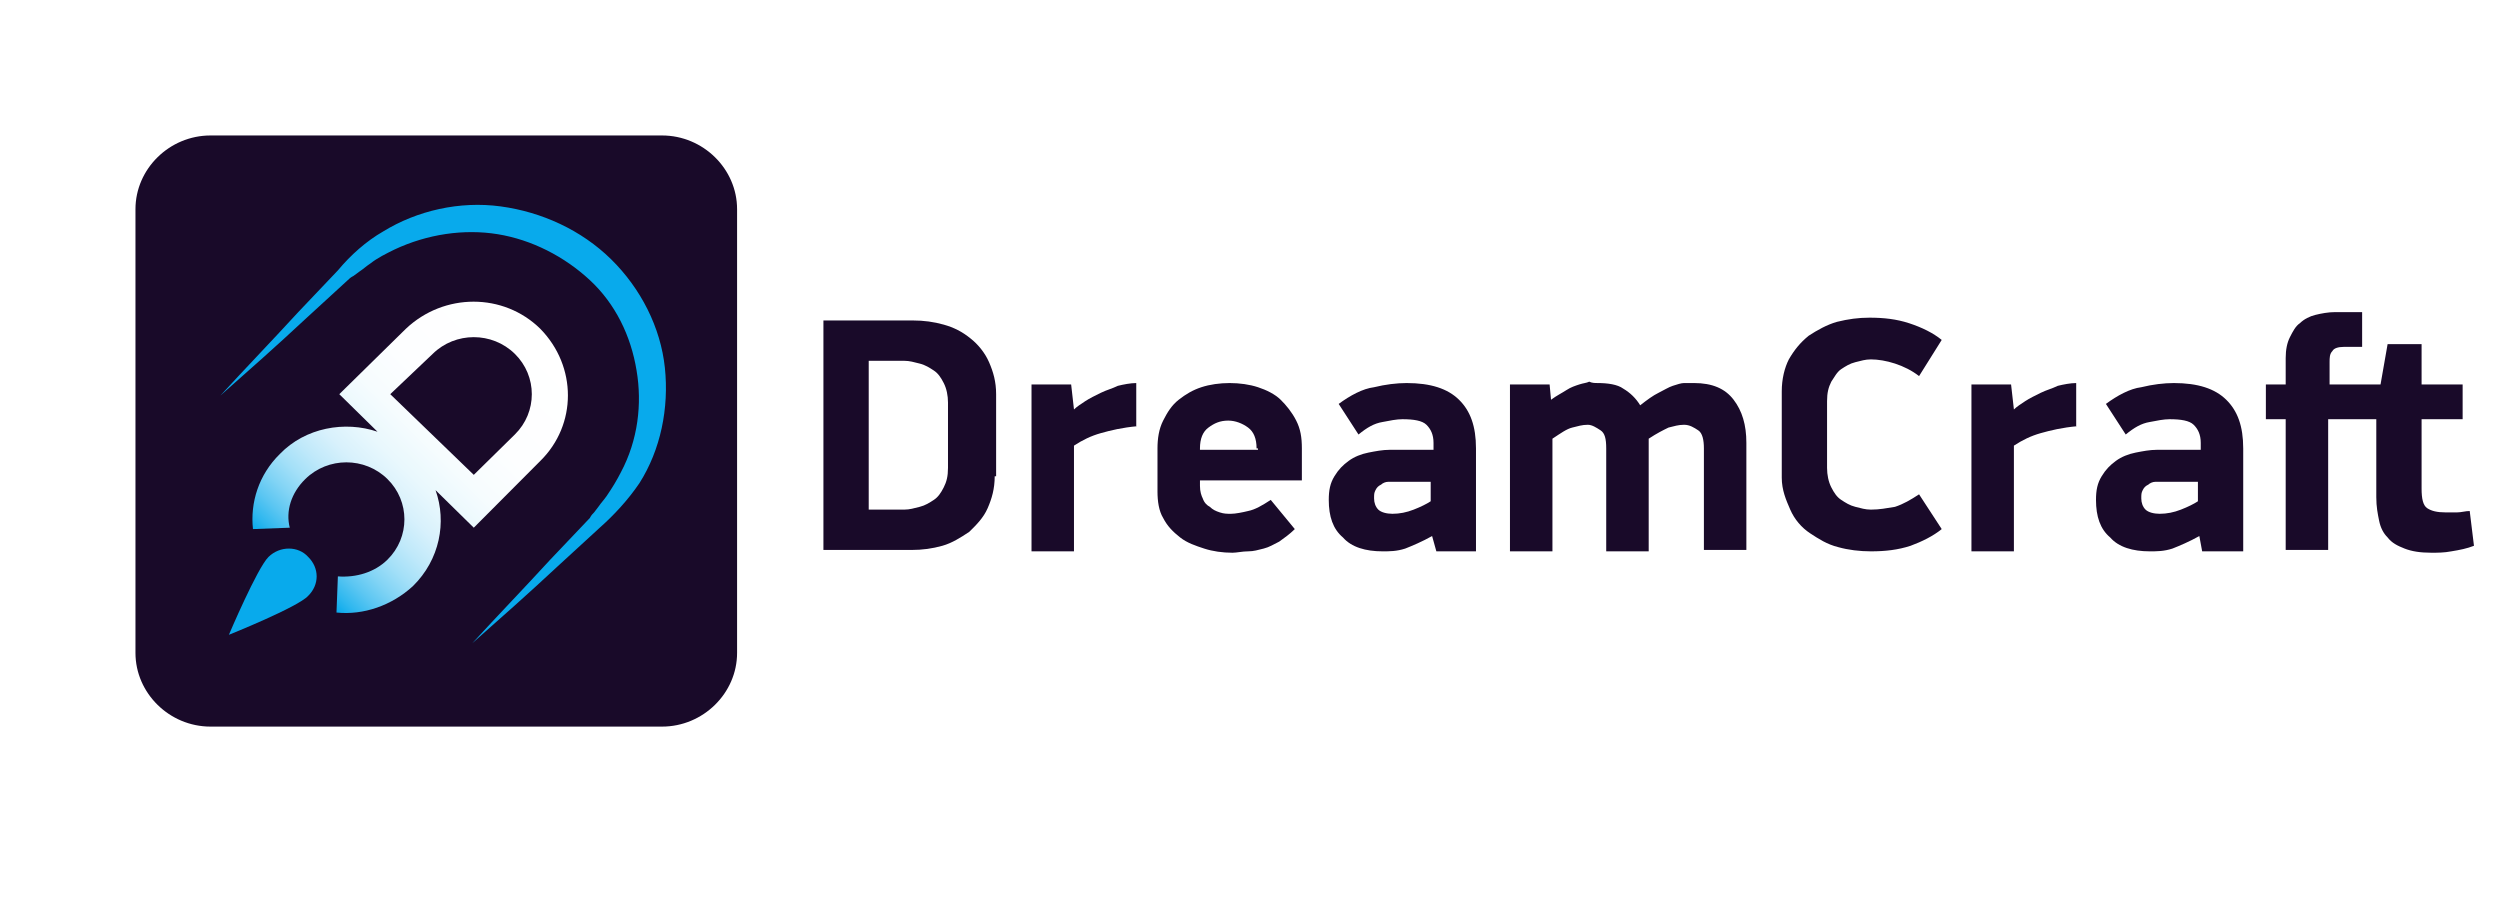 <svg width="203" height="73" viewBox="0 0 203 73" fill="none" xmlns="http://www.w3.org/2000/svg">
<g filter="url(#filter0_dd_1413_11240)">
<path d="M53.759 11H17.092C13.759 11 11 13.711 11 16.986V53.014C11 56.289 13.759 59 17.092 59H53.759C57.092 59 59.851 56.289 59.851 53.014V16.986C59.851 13.711 57.092 11 53.759 11Z" fill="#190A29"/>
</g>
<path d="M43.873 37.428C46.862 34.492 46.862 29.748 43.873 26.699C40.885 23.762 36.057 23.762 32.954 26.699L27.551 32.007L30.655 35.057C28.011 34.153 24.793 34.718 22.724 36.864C21 38.558 20.31 40.817 20.54 42.962L23.529 42.849C23.184 41.494 23.643 40.026 24.793 38.897C26.632 37.09 29.62 37.09 31.459 38.897C33.299 40.704 33.299 43.64 31.459 45.447C30.425 46.464 28.931 46.915 27.436 46.803L27.322 49.739C29.506 49.965 31.804 49.174 33.529 47.593C35.712 45.447 36.287 42.398 35.367 39.8L38.471 42.849L43.873 37.428ZM35.138 28.732C36.977 26.925 39.965 26.925 41.804 28.732C43.643 30.539 43.643 33.475 41.804 35.282L38.471 38.558L31.689 32.007L35.138 28.732Z" fill="url(#paint0_linear_1413_11240)"/>
<path d="M21.804 45.221C20.885 46.125 18.586 51.546 18.586 51.546C18.586 51.546 24.218 49.287 25.023 48.383C25.942 47.48 25.942 46.125 25.023 45.221C24.218 44.318 22.724 44.318 21.804 45.221Z" fill="#08AAEC"/>
<path d="M53.988 29.861C53.644 26.586 52.034 23.424 49.621 21.052C47.207 18.68 43.988 17.212 40.655 16.76C37.322 16.308 33.873 17.099 31.115 18.793C29.736 19.584 28.471 20.713 27.437 21.955L24.218 25.344C22.149 27.602 19.965 29.861 17.896 32.12C20.195 30.087 22.494 28.054 24.793 25.908L28.241 22.746C28.356 22.633 28.471 22.52 28.701 22.407L29.161 22.068C29.506 21.842 29.736 21.617 30.08 21.391C30.655 20.939 31.345 20.6 32.034 20.261C34.678 19.019 37.667 18.567 40.425 19.019C43.184 19.471 45.828 20.826 47.897 22.746C49.965 24.666 51.23 27.264 51.69 30.087C52.149 32.798 51.804 35.734 50.425 38.332C50.08 39.01 49.736 39.574 49.276 40.252C49.046 40.591 48.816 40.817 48.586 41.155L48.241 41.607C48.126 41.72 48.011 41.833 47.897 42.059L44.678 45.447C42.609 47.706 40.425 49.965 38.356 52.224C40.655 50.191 42.954 48.158 45.253 46.012L48.701 42.849C49.85 41.833 51 40.591 51.919 39.235C53.644 36.525 54.333 33.137 53.988 29.861Z" fill="#08AAEC"/>
<path d="M80.77 38.671C80.77 39.687 80.54 40.478 80.196 41.268C79.851 42.059 79.276 42.624 78.701 43.188C78.012 43.64 77.322 44.092 76.517 44.318C75.713 44.544 74.908 44.657 73.989 44.657H66.862V26.021H74.104C75.023 26.021 75.828 26.134 76.632 26.36C77.437 26.586 78.127 26.925 78.816 27.489C79.391 27.941 79.966 28.619 80.311 29.41C80.655 30.2 80.885 30.991 80.885 32.007V38.671H80.77ZM76.977 32.685C76.977 32.12 76.862 31.555 76.632 31.104C76.403 30.652 76.173 30.313 75.828 30.087C75.483 29.861 75.138 29.635 74.678 29.522C74.219 29.41 73.874 29.297 73.414 29.297H70.54V41.381H73.414C73.874 41.381 74.219 41.268 74.678 41.155C75.138 41.042 75.483 40.816 75.828 40.591C76.173 40.365 76.403 40.026 76.632 39.574C76.862 39.122 76.977 38.671 76.977 37.993V32.685Z" fill="#190A29"/>
<path d="M92.379 34.605C91.115 34.718 90.196 34.944 89.391 35.169C88.586 35.395 87.897 35.734 87.207 36.186V44.769H83.759V31.216H86.977L87.207 33.249C87.437 33.023 87.782 32.798 88.127 32.572C88.471 32.346 88.931 32.12 89.391 31.894C89.851 31.668 90.311 31.555 90.77 31.329C91.23 31.216 91.805 31.104 92.264 31.104V34.605H92.379Z" fill="#190A29"/>
<path d="M97.437 39.009V39.461C97.437 39.913 97.552 40.252 97.666 40.478C97.781 40.816 98.011 41.042 98.241 41.155C98.471 41.381 98.701 41.494 99.046 41.607C99.391 41.72 99.621 41.72 99.965 41.72C100.31 41.72 100.885 41.607 101.345 41.494C101.919 41.381 102.494 41.042 103.184 40.591L105.138 42.962C104.678 43.414 104.333 43.64 103.873 43.979C103.414 44.205 103.069 44.431 102.609 44.544C102.149 44.657 101.804 44.769 101.345 44.769C100.885 44.769 100.425 44.882 100.08 44.882C99.276 44.882 98.471 44.769 97.781 44.544C97.092 44.318 96.402 44.092 95.827 43.64C95.253 43.188 94.793 42.736 94.448 42.059C94.103 41.494 93.988 40.703 93.988 39.913V36.412C93.988 35.621 94.103 34.831 94.448 34.153C94.793 33.475 95.138 32.911 95.712 32.459C96.287 32.007 96.862 31.668 97.552 31.442C98.241 31.216 99.046 31.104 99.85 31.104C100.655 31.104 101.46 31.216 102.149 31.442C102.839 31.668 103.529 32.007 103.988 32.459C104.448 32.911 104.908 33.475 105.253 34.153C105.597 34.831 105.712 35.508 105.712 36.412V39.009H97.437ZM102.034 36.412C102.034 35.621 101.804 35.056 101.345 34.718C100.885 34.379 100.31 34.153 99.735 34.153C99.046 34.153 98.586 34.379 98.126 34.718C97.666 35.056 97.437 35.621 97.437 36.412V36.525H102.149V36.412H102.034Z" fill="#190A29"/>
<path d="M116.287 43.527C115.483 43.979 114.678 44.318 114.103 44.544C113.414 44.769 112.839 44.769 112.264 44.769C110.885 44.769 109.736 44.431 109.046 43.64C108.241 42.962 107.896 41.946 107.896 40.591C107.896 39.8 108.011 39.235 108.356 38.671C108.701 38.106 109.046 37.767 109.506 37.428C109.965 37.089 110.54 36.864 111.115 36.751C111.69 36.638 112.264 36.525 112.839 36.525H116.402V35.96C116.402 35.282 116.172 34.831 115.828 34.492C115.483 34.153 114.793 34.04 113.873 34.04C113.414 34.04 112.839 34.153 112.264 34.266C111.575 34.379 111 34.718 110.31 35.282L108.701 32.798C109.621 32.12 110.655 31.555 111.575 31.442C112.494 31.216 113.414 31.104 114.218 31.104C116.172 31.104 117.552 31.555 118.471 32.459C119.391 33.362 119.85 34.605 119.85 36.412V44.769H116.632L116.287 43.527ZM116.287 39.122H113.414C113.184 39.122 112.954 39.122 112.724 39.122C112.494 39.122 112.264 39.235 112.149 39.348C111.919 39.461 111.805 39.574 111.69 39.8C111.575 40.026 111.575 40.139 111.575 40.478C111.575 40.816 111.69 41.155 111.919 41.381C112.149 41.607 112.609 41.72 113.069 41.72C113.644 41.72 114.218 41.607 114.793 41.381C115.368 41.155 115.828 40.929 116.172 40.703V39.122H116.287Z" fill="#190A29"/>
<path d="M129.736 31.103C130.54 31.103 131.345 31.216 131.805 31.555C132.379 31.894 132.839 32.346 133.184 32.91C133.759 32.459 134.219 32.12 134.678 31.894C135.138 31.668 135.483 31.442 135.828 31.329C136.173 31.216 136.517 31.103 136.747 31.103C136.977 31.103 137.322 31.103 137.552 31.103C139.046 31.103 140.081 31.555 140.77 32.459C141.46 33.362 141.805 34.492 141.805 35.96V44.656H138.357V36.412C138.357 35.734 138.242 35.169 137.897 34.943C137.552 34.718 137.207 34.492 136.747 34.492C136.288 34.492 135.943 34.605 135.483 34.718C135.023 34.943 134.563 35.169 133.874 35.621C133.874 35.847 133.874 36.073 133.874 36.299C133.874 36.525 133.874 36.751 133.874 36.976V44.769H130.425V36.412C130.425 35.621 130.311 35.169 129.966 34.943C129.621 34.718 129.276 34.492 128.931 34.492C128.471 34.492 128.127 34.605 127.667 34.718C127.207 34.831 126.747 35.169 126.058 35.621V44.769H122.609V31.216H125.828L125.943 32.459C126.402 32.12 126.862 31.894 127.207 31.668C127.552 31.442 127.897 31.329 128.242 31.216C128.586 31.103 128.816 31.103 129.046 30.991C129.276 31.103 129.506 31.103 129.736 31.103Z" fill="#190A29"/>
<path d="M155.828 30.539C155.253 30.087 154.564 29.748 153.874 29.522C153.184 29.296 152.495 29.183 151.92 29.183C151.46 29.183 151.115 29.296 150.656 29.409C150.196 29.522 149.851 29.748 149.506 29.974C149.161 30.2 148.932 30.652 148.702 30.991C148.472 31.442 148.357 31.894 148.357 32.572V37.993C148.357 38.557 148.472 39.122 148.702 39.574C148.932 40.026 149.161 40.365 149.506 40.59C149.851 40.816 150.196 41.042 150.656 41.155C151.115 41.268 151.46 41.381 151.92 41.381C152.61 41.381 153.184 41.268 153.874 41.155C154.564 40.929 155.138 40.59 155.828 40.139L157.667 42.962C156.978 43.527 156.058 43.979 155.138 44.318C154.104 44.656 153.07 44.769 151.92 44.769C151.001 44.769 150.081 44.656 149.276 44.431C148.357 44.205 147.667 43.753 146.978 43.301C146.288 42.849 145.713 42.172 145.368 41.381C145.024 40.59 144.679 39.8 144.679 38.783V31.781C144.679 30.765 144.909 29.861 145.253 29.183C145.713 28.393 146.173 27.828 146.863 27.263C147.552 26.812 148.357 26.36 149.161 26.134C150.081 25.908 150.886 25.795 151.805 25.795C152.955 25.795 153.989 25.908 155.024 26.247C156.058 26.586 156.978 27.038 157.667 27.602L155.828 30.539Z" fill="#190A29"/>
<path d="M168.702 34.605C167.437 34.718 166.518 34.944 165.713 35.169C164.909 35.395 164.219 35.734 163.529 36.186V44.769H160.081V31.216H163.299L163.529 33.249C163.759 33.023 164.104 32.798 164.449 32.572C164.794 32.346 165.253 32.12 165.713 31.894C166.173 31.668 166.633 31.555 167.093 31.329C167.552 31.216 168.127 31.104 168.587 31.104V34.605H168.702Z" fill="#190A29"/>
<path d="M178.586 43.527C177.782 43.979 176.977 44.318 176.402 44.544C175.713 44.769 175.138 44.769 174.563 44.769C173.184 44.769 172.034 44.431 171.345 43.64C170.54 42.962 170.195 41.946 170.195 40.591C170.195 39.8 170.31 39.235 170.655 38.671C171 38.106 171.345 37.767 171.804 37.428C172.264 37.089 172.839 36.864 173.414 36.751C173.988 36.638 174.563 36.525 175.138 36.525H178.701V35.96C178.701 35.282 178.471 34.831 178.126 34.492C177.782 34.153 177.092 34.04 176.172 34.04C175.713 34.04 175.138 34.153 174.563 34.266C173.873 34.379 173.299 34.718 172.609 35.282L171 32.798C171.919 32.12 172.954 31.555 173.873 31.442C174.793 31.216 175.713 31.104 176.517 31.104C178.471 31.104 179.85 31.555 180.77 32.459C181.69 33.362 182.149 34.605 182.149 36.412V44.769H178.816L178.586 43.527ZM178.586 39.122H175.713C175.483 39.122 175.253 39.122 175.023 39.122C174.793 39.122 174.563 39.235 174.448 39.348C174.218 39.461 174.103 39.574 173.988 39.8C173.873 40.026 173.873 40.139 173.873 40.478C173.873 40.816 173.988 41.155 174.218 41.381C174.448 41.607 174.908 41.72 175.368 41.72C175.942 41.72 176.517 41.607 177.092 41.381C177.667 41.155 178.126 40.929 178.471 40.703V39.122H178.586Z" fill="#190A29"/>
<path d="M189.047 34.04V44.656H185.598V34.04H183.989V31.216H185.598V29.071C185.598 28.393 185.713 27.828 185.943 27.376C186.173 26.925 186.403 26.473 186.748 26.247C187.093 25.908 187.552 25.682 188.012 25.569C188.472 25.456 189.047 25.343 189.621 25.343H191.805V28.167H190.311C189.851 28.167 189.506 28.28 189.392 28.506C189.162 28.732 189.162 29.071 189.162 29.409V31.216H193.3L193.874 27.941H196.633V31.216H199.966V34.04H196.633V39.687C196.633 40.478 196.748 41.042 197.093 41.268C197.438 41.494 197.897 41.607 198.587 41.607C198.932 41.607 199.162 41.607 199.507 41.607C199.851 41.607 200.196 41.494 200.541 41.494L200.886 44.318C200.311 44.544 199.736 44.657 199.047 44.769C198.472 44.882 197.897 44.882 197.438 44.882C196.518 44.882 195.828 44.769 195.254 44.544C194.679 44.318 194.219 44.092 193.874 43.64C193.53 43.301 193.3 42.849 193.185 42.285C193.07 41.72 192.955 41.155 192.955 40.365V34.04H189.047Z" fill="#190A29"/>
<defs>
<filter id="filter0_dd_1413_11240" x="0" y="0" width="73.851" height="73" filterUnits="userSpaceOnUse" color-interpolation-filters="sRGB">
<feFlood flood-opacity="0" result="BackgroundImageFix"/>
<feColorMatrix in="SourceAlpha" type="matrix" values="0 0 0 0 0 0 0 0 0 0 0 0 0 0 0 0 0 0 127 0" result="hardAlpha"/>
<feOffset dx="5" dy="5"/>
<feGaussianBlur stdDeviation="4.5"/>
<feColorMatrix type="matrix" values="0 0 0 0 0.437 0 0 0 0 0.437 0 0 0 0 0.493 0 0 0 0.4 0"/>
<feBlend mode="normal" in2="BackgroundImageFix" result="effect1_dropShadow_1413_11240"/>
<feColorMatrix in="SourceAlpha" type="matrix" values="0 0 0 0 0 0 0 0 0 0 0 0 0 0 0 0 0 0 127 0" result="hardAlpha"/>
<feOffset dx="-5" dy="-5"/>
<feGaussianBlur stdDeviation="3"/>
<feColorMatrix type="matrix" values="0 0 0 0 1 0 0 0 0 1 0 0 0 0 1 0 0 0 1 0"/>
<feBlend mode="normal" in2="effect1_dropShadow_1413_11240" result="effect2_dropShadow_1413_11240"/>
<feBlend mode="normal" in="SourceGraphic" in2="effect2_dropShadow_1413_11240" result="shape"/>
</filter>
<linearGradient id="paint0_linear_1413_11240" x1="23.906" y1="46.34" x2="43.53" y2="26.369" gradientUnits="userSpaceOnUse">
<stop stop-color="#08AAEC"/>
<stop offset="0.04" stop-color="#30B8EF"/>
<stop offset="0.091" stop-color="#5BC6F2"/>
<stop offset="0.148" stop-color="#82D4F5"/>
<stop offset="0.209" stop-color="#A4E0F8"/>
<stop offset="0.275" stop-color="#C0E9FA"/>
<stop offset="0.35" stop-color="#D8F1FC"/>
<stop offset="0.435" stop-color="#E9F8FD"/>
<stop offset="0.537" stop-color="#F6FCFE"/>
<stop offset="0.675" stop-color="#FDFEFF"/>
<stop offset="1" stop-color="white"/>
</linearGradient>
</defs>
</svg>
